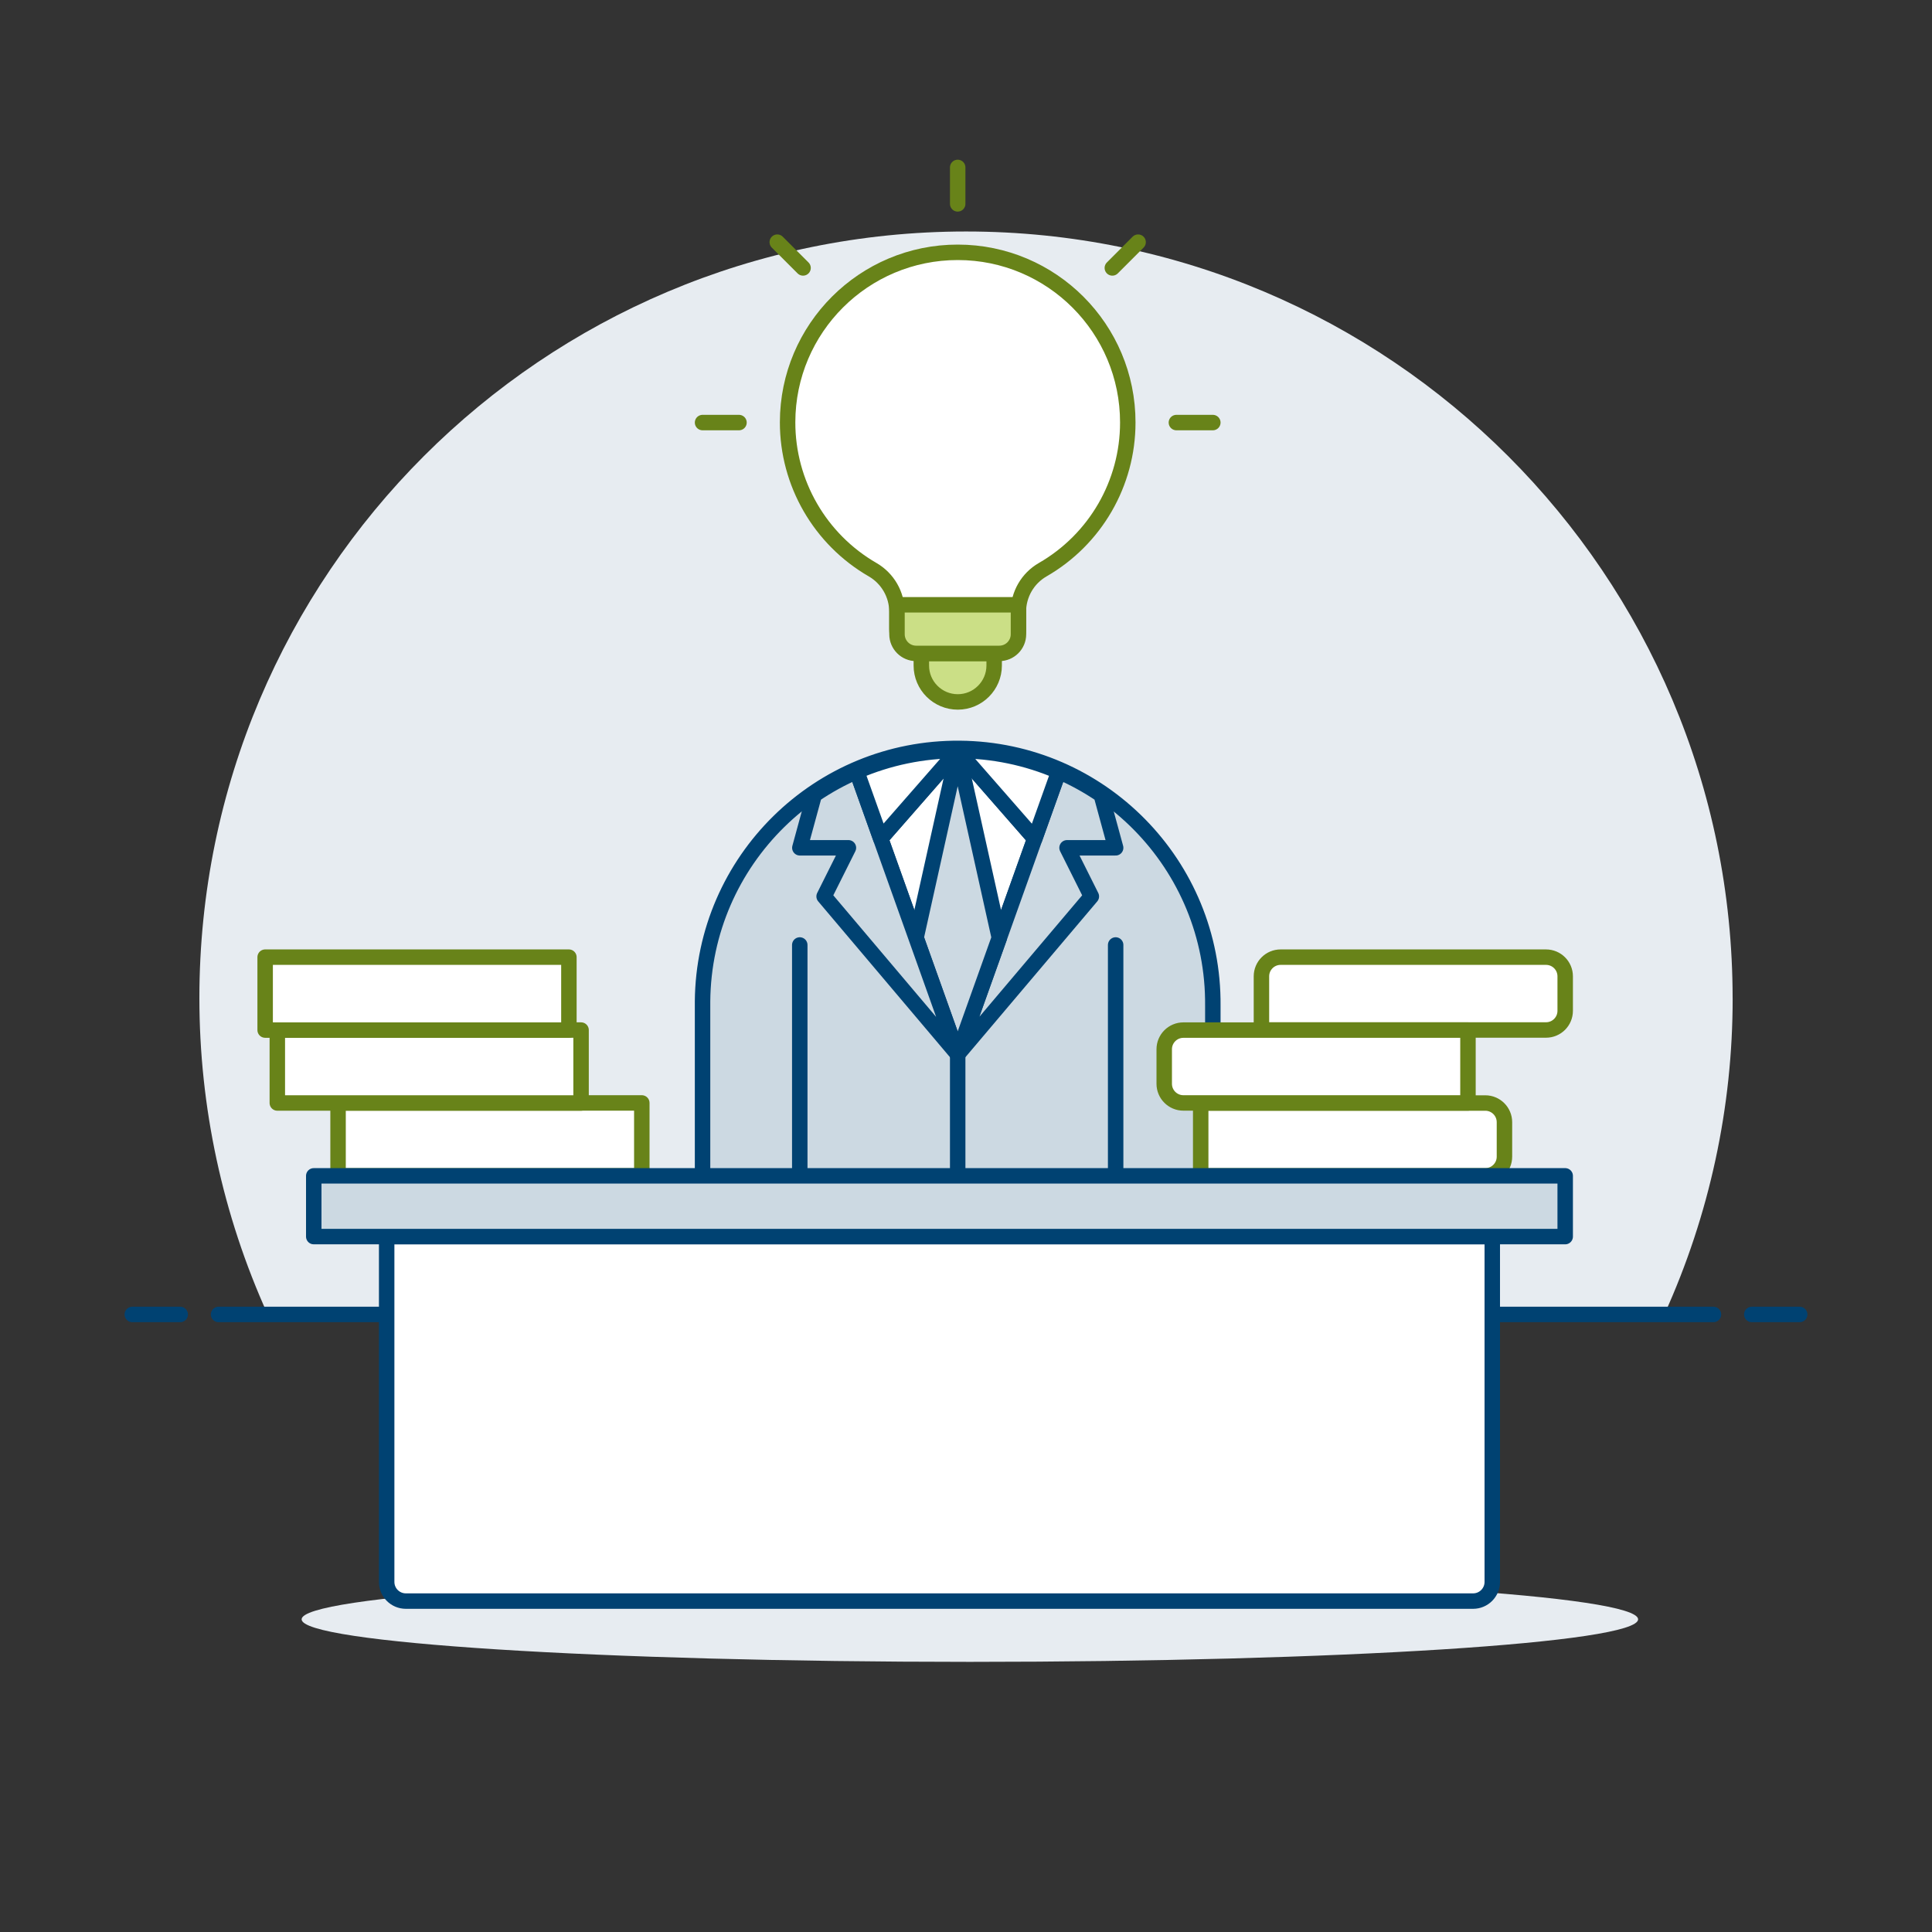 <?xml version="1.0" encoding="UTF-8"?>
<svg xmlns="http://www.w3.org/2000/svg" id="Creative-Idea-Desk--Streamline-Ux" viewBox="0 0 500 500">
  <rect x="0" y="0" width="500" height="500" fill="#333333" stroke="none"/>
  <path d="M448.4,258.34c.01-109.57-88.8-198.41-198.37-198.43-109.57-.01-198.41,88.8-198.43,198.37,0,28.24,6.02,56.16,17.68,81.89h361.45c11.67-25.7,17.7-53.61,17.68-81.84Z" fill="#e7ecf1" stroke-width="0"></path>
  <path d="M56.56,340.18h386.88" fill="none" stroke="#004272" stroke-linecap="round" stroke-linejoin="round" stroke-width="4"></path>
  <path d="M34.24,340.18h12.4" fill="none" stroke="#004272" stroke-linecap="round" stroke-linejoin="round" stroke-width="4"></path>
  <path d="M453.36,340.18h12.4" fill="none" stroke="#004272" stroke-linecap="round" stroke-linejoin="round" stroke-width="4"></path>
  <path d="M288.73,316.89h25.15v-56.6c.32-36.47-28.99-66.29-65.46-66.6-36.47-.32-66.29,28.99-66.6,65.46,0,.38,0,.76,0,1.14v56.6h25.16v31.44h20.51c8.62,0,16.51-4.87,20.38-12.58,3.84,7.71,11.72,12.58,20.34,12.58h20.53v-31.44Z" fill="#ccd9e2" stroke-width="0"></path>
  <path d="M288.73,316.89h25.15v-56.6c.32-36.47-28.99-66.29-65.46-66.6-36.47-.32-66.29,28.99-66.6,65.46,0,.38,0,.76,0,1.14v56.6h25.16v31.44h20.51c8.62,0,16.51-4.87,20.38-12.58,3.84,7.71,11.72,12.58,20.34,12.58h20.53v-31.44Z" fill="none" stroke="#004272" stroke-linecap="round" stroke-linejoin="round" stroke-width="4"></path>
  <path d="M184.96,327.87c0,6.08,4.93,11.01,11.01,11.01s11.01-4.93,11.01-11.01v-10.99h-22.01v10.99Z" fill="#fff" stroke="#004272" stroke-linecap="round" stroke-linejoin="round" stroke-width="4"></path>
  <path d="M288.73,327.87c0,6.08,4.93,11.01,11.01,11.01s11.01-4.93,11.01-11.01v-10.99h-22.01v10.99Z" fill="#fff" stroke="#004272" stroke-linecap="round" stroke-linejoin="round" stroke-width="4"></path>
  <path d="M247.85,194.25l-19.94,22.79,19.94,55.82,19.93-55.82-19.93-22.79Z" fill="#fff" stroke="#004272" stroke-linecap="round" stroke-linejoin="round" stroke-width="4"></path>
  <path d="M247.85,272.87l34.59-40.88-6.29-12.58h12.58l-3.74-13.71c-3.46-2.36-7.14-4.38-10.99-6.04l-26.14,73.21Z" fill="#ccd9e2" stroke="#004272" stroke-linecap="round" stroke-linejoin="round" stroke-width="4"></path>
  <path d="M247.85,194.25l-10.77,48.46,10.77,30.15,10.77-30.15-10.77-48.46Z" fill="#ccd9e2" stroke="#004272" stroke-linecap="round" stroke-linejoin="round" stroke-width="4"></path>
  <path d="M247.85,272.87l-26.12-73.21c-3.85,1.66-7.53,3.68-10.99,6.04l-3.74,13.71h12.57l-6.29,12.58,34.57,40.88Z" fill="#ccd9e2" stroke="#004272" stroke-linecap="round" stroke-linejoin="round" stroke-width="4"></path>
  <path d="M274,199.66c-8.25-3.57-17.15-5.41-26.14-5.4l19.93,22.79,6.21-17.38Z" fill="#fff" stroke="#004272" stroke-linecap="round" stroke-linejoin="round" stroke-width="4"></path>
  <path d="M247.85,194.25c-8.99,0-17.88,1.84-26.12,5.4l6.2,17.36,19.92-22.76Z" fill="#fff" stroke="#004272" stroke-linecap="round" stroke-linejoin="round" stroke-width="4"></path>
  <path d="M247.85,272.87v62.88" fill="none" stroke="#004272" stroke-linecap="round" stroke-linejoin="round" stroke-width="4"></path>
  <path d="M206.98,244.56v72.32" fill="none" stroke="#004272" stroke-linecap="round" stroke-linejoin="round" stroke-width="4"></path>
  <path d="M288.73,244.56v72.32" fill="none" stroke="#004272" stroke-linecap="round" stroke-linejoin="round" stroke-width="4"></path>
  <path d="M291.87,109.36c.02-24.31-19.67-44.04-43.98-44.06-24.31-.02-44.04,19.67-44.06,43.98-.02,15.74,8.38,30.29,22.01,38.16,3.89,2.25,6.29,6.41,6.29,10.91v4.46c0,3.47,2.82,6.29,6.29,6.29h18.85c3.47,0,6.28-2.82,6.28-6.29v-4.46c0-4.5,2.39-8.66,6.29-10.91,13.63-7.84,22.03-22.36,22.03-38.08Z" fill="#fff" stroke-width="0"></path>
  <path d="M291.87,109.36c.02-24.31-19.67-44.04-43.98-44.06-24.31-.02-44.04,19.67-44.06,43.98-.02,15.74,8.38,30.29,22.01,38.16,3.89,2.25,6.29,6.41,6.29,10.91v4.46c0,3.47,2.82,6.29,6.29,6.29h18.85c3.47,0,6.28-2.82,6.28-6.29v-4.46c0-4.5,2.39-8.66,6.29-10.91,13.63-7.84,22.03-22.36,22.03-38.08Z" fill="none" stroke="#688319" stroke-linejoin="round" stroke-width="4"></path>
  <path d="M257.29,169.1h-18.85v3.14c0,5.2,4.23,9.42,9.43,9.42,5.2,0,9.41-4.22,9.42-9.42v-3.14Z" fill="#cbdf86" stroke="#688319" stroke-linejoin="round" stroke-width="4"></path>
  <path d="M237.1,169.1h21.52c2.74,0,4.96-2.22,4.96-4.96v-7.62h-31.44v7.62c0,2.74,2.22,4.96,4.96,4.96h0Z" fill="#cbdf86" stroke="#688319" stroke-linejoin="round" stroke-width="4"></path>
  <path d="M247.85,52.76v-9.43" fill="none" stroke="#688319" stroke-linecap="round" stroke-linejoin="round" stroke-width="4"></path>
  <path d="M287.87,69.34l6.67-6.67" fill="none" stroke="#688319" stroke-linecap="round" stroke-linejoin="round" stroke-width="4"></path>
  <path d="M304.45,109.36h9.43" fill="none" stroke="#688319" stroke-linecap="round" stroke-linejoin="round" stroke-width="4"></path>
  <path d="M207.83,69.34l-6.67-6.67" fill="none" stroke="#688319" stroke-linecap="round" stroke-linejoin="round" stroke-width="4"></path>
  <path d="M191.25,109.36h-9.43" fill="none" stroke="#688319" stroke-linecap="round" stroke-linejoin="round" stroke-width="4"></path>
  <path d="M78.06,419.08c0,6.08,77.41,11.01,172.93,11.01s172.95-4.93,172.95-11.01h0c0-6.08-77.41-11.01-172.93-11.01s-172.95,4.93-172.95,11.01h0Z" fill="#e7ecf1" stroke-width="0"></path>
  <path d="M381.24,414.36H105.03c-2.74,0-4.96-2.22-4.96-4.96v-89.37h286.13v89.37c0,2.74-2.22,4.96-4.96,4.96Z" fill="#fff" stroke-width="0"></path>
  <path d="M381.24,414.36H105.03c-2.74,0-4.96-2.22-4.96-4.96v-89.37h286.13v89.37c0,2.74-2.22,4.96-4.96,4.96Z" fill="none" stroke="#004272" stroke-linecap="round" stroke-linejoin="round" stroke-width="4"></path>
  <path d="M331.42,247.71h68.69c2.74,0,4.96,2.22,4.96,4.96v8.93c0,2.74-2.22,4.96-4.96,4.96h-73.65v-13.89c0-2.74,2.22-4.96,4.96-4.96Z" fill="#fff" stroke-width="0"></path>
  <path d="M331.42,247.71h68.69c2.74,0,4.96,2.22,4.96,4.96v8.93c0,2.74-2.22,4.96-4.96,4.96h-73.65v-13.89c0-2.74,2.22-4.96,4.96-4.96Z" fill="none" stroke="#688319" stroke-linecap="round" stroke-linejoin="round" stroke-width="4"></path>
  <path d="M87.49,285.44h78.61v18.87h-78.61v-18.87Z" fill="#fff" stroke="#688319" stroke-linecap="round" stroke-linejoin="round" stroke-width="4"></path>
  <path d="M71.77,266.58h78.61v18.87h-78.61v-18.87Z" fill="#fff" stroke="#688319" stroke-linecap="round" stroke-linejoin="round" stroke-width="4"></path>
  <path d="M68.62,247.71h78.61v18.87h-78.61v-18.87Z" fill="#fff" stroke-width="0"></path>
  <path d="M68.62,247.71h78.61v18.87h-78.61v-18.87Z" fill="none" stroke="#688319" stroke-linecap="round" stroke-linejoin="round" stroke-width="4"></path>
  <path d="M384.39,304.31h-73.65v-18.85h73.65c2.74,0,4.96,2.22,4.96,4.96v8.93c0,2.74-2.22,4.96-4.96,4.96h0Z" fill="#fff" stroke="#688319" stroke-linecap="round" stroke-linejoin="round" stroke-width="4"></path>
  <path d="M81.2,304.31h323.87v15.72H81.2v-15.72Z" fill="#ccd9e2" stroke="#004272" stroke-linecap="round" stroke-linejoin="round" stroke-width="4"></path>
  <path d="M379.91,285.44h-73.65c-2.74,0-4.96-2.22-4.96-4.96v-8.93c0-2.74,2.22-4.96,4.96-4.96h73.65v18.85Z" fill="#fff" stroke="#688319" stroke-linecap="round" stroke-linejoin="round" stroke-width="4"></path>
</svg>
